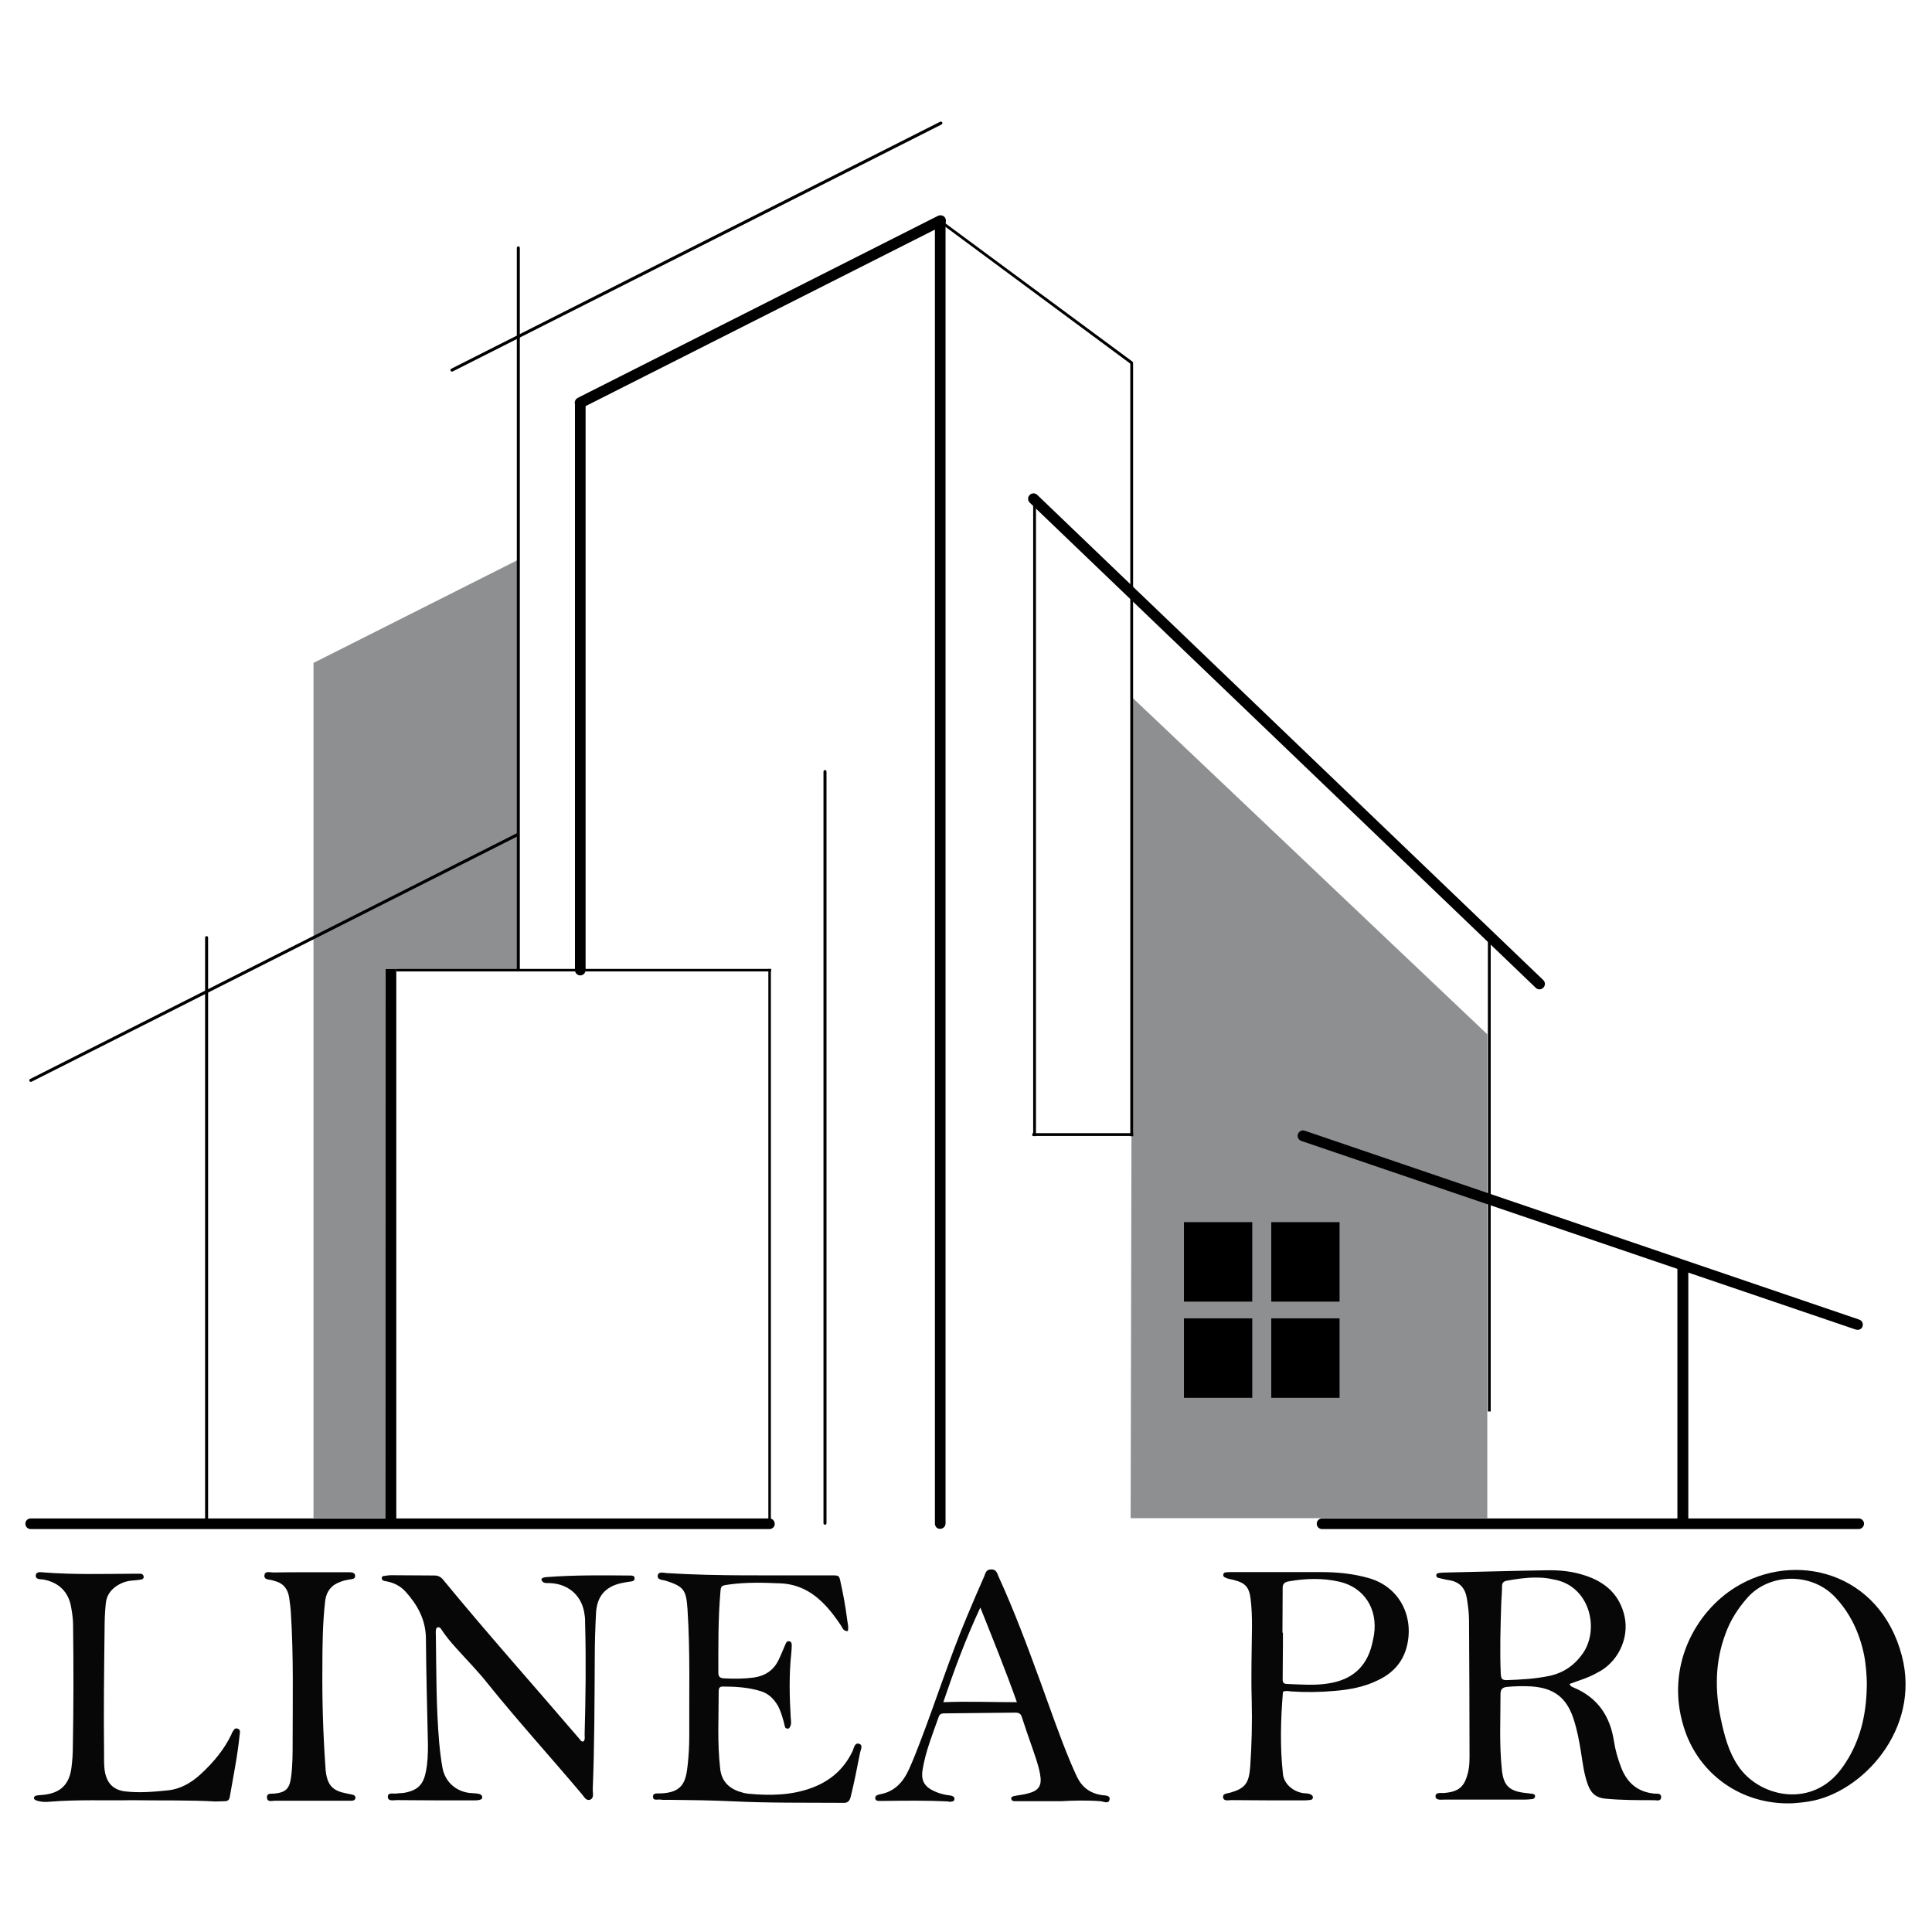 <?xml version="1.0" encoding="utf-8"?>
<!-- Generator: Adobe Illustrator 23.1.0, SVG Export Plug-In . SVG Version: 6.00 Build 0)  -->
<svg version="1.1" id="Layer_1" xmlns="http://www.w3.org/2000/svg" xmlns:xlink="http://www.w3.org/1999/xlink" x="0px" y="0px"
	 viewBox="0 0 512 512" style="enable-background:new 0 0 512 512;" xml:space="preserve">
<style type="text/css">
	.st0{fill:#8D8F91;}
	.st1{fill:#070707;}
</style>
<g>
	<polygon class="st0" points="300.1,184.89 394.15,274.1 394.15,402.33 299.63,402.33 	"/>
	<g>
		<rect x="313.76" y="323.88" width="18.1" height="21.06"/>
		<rect x="336.9" y="323.88" width="18.1" height="21.06"/>
		<rect x="313.76" y="349.38" width="18.1" height="21.06"/>
		<rect x="336.9" y="349.38" width="18.1" height="21.06"/>
	</g>
	<polygon class="st0" points="83.08,402.33 83.08,175.68 137.03,148.5 137.03,256.81 102.05,256.81 102.11,402.33 	"/>
</g>
<g id="Layer_3">
	<g>
		<path d="M8,285.94l129.1-65.19c0.2-0.07,0.4,0,0.54,0.2l0,0c0.07,0.2,0,0.4-0.2,0.54L8.33,286.68c-0.2,0.07-0.4,0-0.54-0.2l0,0
			C7.73,286.21,7.79,286.01,8,285.94z"/>
		<path d="M119.61,97.71l129.57-65.46c0.2-0.07,0.4,0,0.54,0.2l0,0c0.07,0.2,0,0.4-0.2,0.54L119.94,98.45c-0.2,0.07-0.4,0-0.54-0.2
			l0,0C119.34,98.04,119.4,97.84,119.61,97.71z"/>
		<path d="M249.04,58.08l51.06,37.74c0.2,0.13,0.2,0.34,0.07,0.54l0,0c-0.13,0.2-0.34,0.2-0.54,0.07l-50.99-37.74
			c-0.2-0.13-0.2-0.34-0.07-0.54l0,0C248.64,58.01,248.91,57.95,249.04,58.08z"/>
		<path d="M203.9,405.22H8.13c-0.81,0-1.41-0.67-1.41-1.41l0,0c0-0.81,0.67-1.41,1.41-1.41H203.9c0.81,0,1.41,0.67,1.41,1.41l0,0
			C205.38,404.55,204.71,405.22,203.9,405.22z"/>
		<path d="M152.37,257.08V106.99c0-0.81,0.67-1.41,1.41-1.41l0,0c0.81,0,1.41,0.67,1.41,1.41v150.09c0,0.81-0.67,1.41-1.41,1.41l0,0
			C153.04,258.49,152.37,257.89,152.37,257.08z"/>
		<rect x="102.13" y="256.8" width="2.89" height="146.19"/>
		<rect x="105.05" y="256.77" width="99.3" height="0.67"/>
		<rect x="203.62" y="256.79" width="0.67" height="145.85"/>
		<path d="M218.23,403.67v-199.2c0-0.2,0.2-0.4,0.4-0.4l0,0c0.2,0,0.4,0.2,0.4,0.4v199.2c0,0.2-0.2,0.4-0.4,0.4l0,0
			C218.36,404.08,218.23,403.87,218.23,403.67z"/>
		<rect x="299.54" y="96.19" width="0.74" height="204.92"/>
		<path d="M54.35,402.53V248.47c0-0.2,0.2-0.4,0.4-0.4l0,0c0.2,0,0.4,0.2,0.4,0.4v153.99c0,0.2-0.2,0.4-0.4,0.4l0,0
			C54.48,402.87,54.35,402.73,54.35,402.53z"/>
		<path d="M136.96,256.95V65.68c0-0.2,0.2-0.4,0.4-0.4l0,0c0.2,0,0.4,0.2,0.4,0.4v191.26c0,0.2-0.2,0.4-0.4,0.4l0,0
			C137.16,257.28,136.96,257.15,136.96,256.95z"/>
		<path d="M153.11,105.44l95.46-48.24c0.74-0.34,1.61-0.07,1.95,0.61l0,0c0.34,0.74,0.07,1.61-0.61,1.95L154.45,108
			c-0.74,0.34-1.61,0.07-1.95-0.61l0,0C152.1,106.72,152.37,105.85,153.11,105.44z"/>
		<path d="M492.58,405.22H350.36c-0.81,0-1.41-0.67-1.41-1.41l0,0c0-0.81,0.67-1.41,1.41-1.41h142.22c0.81,0,1.41,0.67,1.41,1.41
			l0,0C493.99,404.55,493.32,405.22,492.58,405.22z"/>
		<path d="M491.77,352.34l-146.93-49.99c-0.74-0.27-1.14-1.08-0.87-1.82l0,0c0.27-0.74,1.08-1.14,1.82-0.87l146.93,50.05
			c0.74,0.27,1.14,1.08,0.87,1.82l0,0C493.38,352.21,492.58,352.61,491.77,352.34z"/>
		<rect x="444.53" y="335.36" width="2.89" height="69.49"/>
		<path d="M407,261.79L272.92,133.23c-0.61-0.54-0.61-1.48-0.07-2.02l0,0c0.54-0.61,1.48-0.61,2.02-0.07L408.95,259.7
			c0.61,0.54,0.61,1.48,0.07,2.02l0,0C408.48,262.33,407.54,262.33,407,261.79z"/>
		<path d="M247.76,403.74V58.62c0-0.81,0.67-1.41,1.41-1.41l0,0c0.81,0,1.41,0.67,1.41,1.41v345.12c0,0.81-0.67,1.41-1.41,1.41l0,0
			C248.37,405.22,247.76,404.55,247.76,403.74z"/>
		<rect x="273.8" y="132.22" width="0.74" height="168.86"/>
		<rect x="394.31" y="249.13" width="0.74" height="124.93"/>
		<rect x="273.58" y="300.3" width="26.71" height="0.74"/>
	</g>
</g>
<g id="Layer_4">
	<g>
		<path class="st1" d="M415.95,446.26c0.27,0.74,0.81,0.81,1.21,1.01c6.32,2.69,9.55,7.6,10.56,14.19c0.34,2.29,1.01,4.57,1.82,6.73
			c1.55,4.17,4.31,6.66,8.81,7.13c0.67,0.07,1.88-0.2,1.88,0.94c-0.07,1.21-1.21,0.81-1.88,0.81c-4.31,0-8.54,0-12.85-0.4
			c-2.49-0.2-3.83-1.41-4.64-3.57c-1.08-2.83-1.41-5.79-1.88-8.75c-0.47-2.96-1.01-5.85-1.95-8.75c-1.82-5.65-5.18-8.27-11.17-8.68
			c-2.15-0.13-4.37-0.07-6.53,0.13c-1.14,0.13-1.68,0.61-1.68,1.88c0,6.59-0.34,13.25,0.34,19.85c0.4,4.44,1.95,5.92,6.39,6.39
			c0.54,0.07,1.14,0.13,1.68,0.2c0.4,0.07,0.81,0.2,0.74,0.74c-0.07,0.47-0.47,0.67-0.87,0.67c-0.54,0.07-1.14,0.13-1.68,0.13
			c-7.13,0-14.19,0-21.33,0c-0.94,0-2.42,0.27-2.49-0.81c-0.07-1.21,1.41-0.87,2.29-0.94c3.9-0.34,5.38-1.61,6.32-5.45
			c0.47-1.88,0.4-3.83,0.4-5.79c0-11.5-0.07-23.08-0.13-34.58c0-1.88-0.27-3.7-0.54-5.52c-0.4-2.76-1.75-4.57-4.71-5.05
			c-0.94-0.13-1.88-0.4-2.83-0.61c-0.34-0.07-0.61-0.27-0.61-0.67s0.27-0.54,0.61-0.61c0.47-0.07,0.94-0.13,1.41-0.13
			c9.08-0.2,18.23-0.47,27.31-0.61c3.36-0.07,6.79,0.27,10.02,1.35c5.45,1.75,9.28,5.11,10.56,10.9c1.28,5.92-1.88,12.31-7.33,14.94
			C421.06,444.58,418.51,445.32,415.95,446.26z M406.8,418.07c-2.49,0-4.98,0.4-7.4,0.81c-1.01,0.2-1.35,0.61-1.35,1.55
			c0,1.41-0.13,2.89-0.2,4.37c-0.2,6.26-0.4,12.58-0.13,18.84c0.07,1.01,0.2,1.61,1.48,1.61c3.83-0.13,7.74-0.34,11.5-1.14
			c3.7-0.81,6.59-2.83,8.75-5.92c4.57-6.53,1.82-18.1-7.87-19.64C409.96,418.14,408.42,418.07,406.8,418.07z"/>
		<path class="st1" d="M475.22,477.88c-13.59,0.61-25.16-7.67-29-20.18c-4.98-15.94,3.03-30.48,13.72-37.07
			c15.61-9.69,38.21-4.17,44.07,18.16c5.11,19.58-10.63,36.4-24.62,38.62C477.78,477.67,476.16,477.81,475.22,477.88z
			 M494.73,445.79c-0.07-1.82-0.2-4.57-0.74-7.27c-1.21-5.79-3.63-11.03-7.74-15.34c-6.19-6.53-17.36-6.32-23.14,0.2
			c-2.56,2.89-4.57,6.05-5.85,9.62c-2.76,7.4-2.83,14.93-1.21,22.6c0.94,4.37,2.02,8.61,4.57,12.38
			c5.58,8.34,19.58,11.37,27.38,0.74c0.67-0.87,1.28-1.88,1.88-2.83C493.32,459.98,494.73,453.52,494.73,445.79z"/>
		<path class="st1" d="M154.59,461.53c0.54-0.54,0.34-1.21,0.34-1.82c0.27-9.82,0.4-19.71,0.13-29.53c0-0.74,0-1.48-0.13-2.15
			c-0.54-4.91-4.04-8.21-9.01-8.48c-0.74-0.07-1.48,0.13-2.09-0.34c-0.13-0.13-0.27-0.34-0.34-0.54c-0.07-0.27,0.2-0.47,0.4-0.54
			c0.4-0.13,0.81-0.2,1.21-0.2c7.27-0.54,14.53-0.47,21.8-0.4c0.54,0,1.28,0,1.28,0.74c0,0.74-0.67,0.81-1.21,0.87
			c-0.87,0.13-1.75,0.27-2.62,0.47c-4.04,1.01-6.12,3.5-6.39,7.74c-0.2,3.83-0.34,7.74-0.34,11.64
			c-0.07,11.77-0.07,23.55-0.54,35.32c0,0.94,0.4,2.15-0.67,2.62c-1.14,0.4-1.61-0.81-2.22-1.48c-8.34-9.89-17.02-19.44-25.09-29.47
			c-2.56-3.23-5.45-6.12-8.21-9.22c-1.41-1.55-2.76-3.16-3.9-4.91c-0.2-0.34-0.47-0.67-0.94-0.61c-0.47,0.13-0.54,0.54-0.54,0.94
			c-0.07,0.47,0,0.94,0,1.48c0.13,9.35,0.07,18.7,0.87,28.05c0.2,2.22,0.47,4.51,0.87,6.73c0.67,3.77,3.63,6.39,7.4,6.73
			c0.74,0.07,1.48,0.07,2.15,0.2c0.47,0.07,0.94,0.34,1.01,0.87c0,0.61-0.54,0.74-1.01,0.81c-0.47,0.07-0.94,0.07-1.48,0.07
			c-6.73,0-13.39,0-20.12-0.07c-0.87,0-2.35,0.4-2.42-0.81c-0.07-1.35,1.41-0.81,2.29-0.94c0.74-0.13,1.48-0.07,2.15-0.2
			c3.5-0.67,4.98-2.15,5.65-5.65c0.47-2.29,0.54-4.64,0.54-7c-0.2-9.42-0.47-18.9-0.54-28.32c-0.07-4.91-2.22-8.81-5.38-12.31
			c-1.28-1.41-2.89-2.29-4.78-2.69c-0.4-0.07-0.81-0.13-1.14-0.27c-0.2-0.07-0.4-0.34-0.4-0.54c0-0.34,0.13-0.67,0.54-0.67
			c0.61-0.07,1.28-0.2,1.95-0.2c3.77,0,7.6,0.07,11.37,0.07c1.08,0,1.75,0.34,2.42,1.14c11.71,14.26,24.02,28.05,36.06,42.11
			C153.78,461.06,153.98,461.6,154.59,461.53z"/>
		<path class="st1" d="M224.69,432.26c-1.21,0.07-1.41-0.87-1.82-1.48c-1.48-2.22-3.09-4.37-4.98-6.19
			c-3.03-2.96-6.66-4.78-10.97-4.98c-4.71-0.2-9.35-0.34-13.99,0.34c-1.82,0.27-1.88,0.34-2.02,2.02
			c-0.61,7.06-0.54,14.19-0.54,21.26c0,1.14,0.4,1.48,1.55,1.55c2.56,0.13,5.18,0.13,7.74-0.2c3.03-0.4,5.31-1.88,6.66-4.64
			c0.67-1.35,1.21-2.83,1.82-4.17c0.2-0.47,0.4-0.94,1.01-0.81c0.61,0.07,0.67,0.61,0.67,1.08c0,0.74-0.07,1.48-0.13,2.15
			c-0.61,5.72-0.47,11.44-0.13,17.16c0.07,0.74,0.2,1.48-0.13,2.15c-0.13,0.27-0.27,0.61-0.67,0.61c-0.4,0-0.67-0.2-0.74-0.47
			c-0.13-0.47-0.2-0.94-0.34-1.41c-0.4-1.41-0.81-2.83-1.48-4.1c-1.08-1.88-2.56-3.36-4.64-3.97c-3.3-1.01-6.66-1.21-10.02-1.21
			c-0.87,0-1.08,0.47-1.08,1.21c0,6.86-0.4,13.72,0.4,20.59c0.34,3.03,2.02,4.98,4.91,5.99c0.81,0.27,1.68,0.54,2.56,0.61
			c5.72,0.54,11.44,0.47,16.95-1.61c4.84-1.82,8.41-4.98,10.63-9.62c0.4-0.81,0.54-2.49,1.88-1.95c1.01,0.4,0.2,1.68,0.07,2.62
			c-0.74,3.77-1.48,7.6-2.42,11.37c-0.34,1.28-0.87,1.68-2.09,1.61c-9.69-0.07-19.38,0.07-29.06-0.4c-5.65-0.27-11.3-0.34-16.95-0.4
			c-0.81,0-1.61,0.07-2.42-0.07c-0.74-0.07-1.88,0.4-1.88-0.81c0-0.94,1.08-0.81,1.75-0.81c6.12-0.13,7-3.03,7.47-7.74
			c0.27-2.49,0.4-4.98,0.4-7.47c-0.07-11.23,0.27-22.4-0.47-33.64c-0.34-5.05-0.94-5.99-5.79-7.53c-0.81-0.27-2.29-0.13-2.09-1.41
			c0.2-1.08,1.48-0.67,2.29-0.61c13.86,0.87,27.72,0.54,41.64,0.61c0.74,0,1.48,0,2.15,0c2.02,0,2.02,0,2.42,2.09
			c0.67,2.96,1.21,5.99,1.61,9.01C224.55,429.91,224.96,431.05,224.69,432.26z"/>
		<path class="st1" d="M340,448.34c-0.61,7.27-0.81,14.6,0,21.86c0.27,2.42,2.49,4.51,5.25,4.98c0.74,0.13,1.48,0,2.15,0.4
			c0.27,0.13,0.54,0.34,0.54,0.74s-0.27,0.61-0.61,0.67c-0.54,0.07-1.14,0.13-1.68,0.13c-6.46,0-12.92,0-19.38-0.07
			c-0.74,0-2.02,0.4-2.15-0.81c-0.07-0.94,1.08-0.94,1.82-1.14c4.04-1.14,5.05-2.49,5.38-6.93c0.4-5.79,0.54-11.57,0.4-17.42
			c-0.2-6.59,0-13.25,0.07-19.85c0-2.35-0.07-4.64-0.34-7c-0.4-3.36-1.41-4.44-4.71-5.25c-0.74-0.13-1.41-0.27-2.09-0.61
			c-0.34-0.13-0.54-0.4-0.47-0.74c0-0.34,0.34-0.61,0.61-0.61c0.54-0.07,1.14-0.07,1.68-0.07c7.87,0,15.81,0,23.68,0
			c4.24,0,8.34,0.4,12.45,1.55c8.75,2.42,12.31,10.9,10.09,18.64c-1.14,3.97-3.77,6.66-7.4,8.41c-3.63,1.82-7.6,2.56-11.64,2.89
			c-3.83,0.34-7.74,0.4-11.57,0.13C341.34,448.14,340.74,448.01,340,448.34z M339.86,432.67c0.07,0,0.07,0,0.13,0
			c0,0.94,0,1.95,0,2.89c0,3.16-0.07,6.26-0.07,9.42c0,0.67,0.07,1.21,1.01,1.28c3.7,0.13,7.4,0.47,11.1-0.13
			c6.12-0.94,10.09-4.24,11.57-10.36c0.2-0.87,0.4-1.75,0.54-2.62c1.01-6.86-2.69-12.51-9.22-13.99c-4.44-1.01-8.95-0.87-13.45-0.07
			c-1.14,0.2-1.61,0.74-1.55,1.95C339.93,424.93,339.86,428.83,339.86,432.67z"/>
		<path class="st1" d="M281.06,477.34c-3.7,0-7.4,0-11.1,0c-0.4,0-0.81,0-1.21,0c-0.34-0.07-0.67-0.2-0.74-0.54
			c-0.13-0.54,0.27-0.74,0.67-0.81c1.21-0.27,2.42-0.34,3.57-0.67c3.09-0.74,3.97-2.09,3.36-5.25c-0.47-2.56-1.41-4.98-2.22-7.4
			c-0.87-2.49-1.75-4.98-2.56-7.53c-0.27-0.94-0.74-1.28-1.75-1.28c-6.19,0.07-12.45,0.13-18.64,0.2c-0.81,0-1.41,0.07-1.68,0.94
			c-1.61,4.57-3.43,9.01-4.24,13.86c-0.54,3.03,0.47,4.71,3.3,5.92c1.01,0.47,2.09,0.74,3.23,0.94c0.4,0.07,0.81,0.07,1.21,0.2
			c0.4,0.13,0.74,0.4,0.67,0.87c0,0.54-0.47,0.61-0.87,0.67c-0.34,0.07-0.67,0-0.94-0.07c-5.58-0.27-11.1-0.2-16.68-0.13
			c-0.47,0-0.94,0-1.48,0s-1.01-0.13-1.01-0.81c0-0.47,0.34-0.67,0.74-0.81c0.13,0,0.34-0.07,0.47-0.13
			c3.9-0.67,6.19-3.23,7.74-6.66c1.01-2.22,1.88-4.44,2.76-6.73c4.31-11.17,7.94-22.67,12.58-33.7c1.48-3.57,3.03-7.13,4.57-10.63
			c0.34-0.81,0.47-1.88,1.82-1.88c1.48-0.07,1.61,1.08,2.02,1.95c4.1,8.95,7.53,18.16,10.9,27.38c2.69,7.33,5.18,14.73,8.21,21.93
			c0.54,1.28,1.08,2.49,1.68,3.77c1.35,2.76,3.5,4.31,6.53,4.78c0.87,0.13,2.22,0,2.09,1.08c-0.2,1.41-1.55,0.61-2.42,0.54
			C288.2,477.07,284.63,477.14,281.06,477.34z M269.49,451.1c-3.03-8.54-6.32-16.62-9.69-25.09c-3.9,8.34-6.93,16.55-9.82,25.09
			C256.58,450.83,262.83,451.1,269.49,451.1z"/>
		<path class="st1" d="M35.18,477.07c-7.33,0.13-14.67-0.2-22,0.4c-1.21,0.13-2.42,0.07-3.57-0.34c-0.34-0.13-0.61-0.27-0.61-0.67
			c0-0.34,0.34-0.54,0.61-0.61c0.61-0.13,1.28-0.13,1.88-0.2c4.57-0.47,6.93-2.76,7.47-7.4c0.2-1.68,0.34-3.36,0.34-5.05
			c0.2-10.83,0.2-21.6,0.07-32.43c0-1.55-0.2-3.03-0.47-4.57c-0.61-4.17-3.16-6.79-7.33-7.6c-0.81-0.13-2.15,0.07-2.09-1.08
			c0.07-1.14,1.35-0.87,2.15-0.81c8.01,0.61,15.94,0.4,23.95,0.34c0.54,0,1.14,0,1.68,0c0.47,0,0.74,0.34,0.81,0.74
			c0.07,0.47-0.27,0.74-0.67,0.81c-0.81,0.13-1.61,0.2-2.42,0.27c-1.68,0.13-3.16,0.74-4.44,1.68c-1.41,1.08-2.29,2.42-2.49,4.24
			c-0.27,2.42-0.34,4.84-0.34,7.27c-0.13,10.9-0.27,21.8-0.13,32.7c0,1.68-0.07,3.36,0.27,5.05c0.61,2.89,2.29,4.51,5.18,4.91
			c3.83,0.47,7.74,0.13,11.57-0.27c3.23-0.34,6.12-2.02,8.54-4.24c3.36-3.09,6.26-6.53,8.21-10.63c0.07-0.13,0.07-0.34,0.2-0.47
			c0.34-0.54,0.61-1.28,1.41-1.01c0.87,0.27,0.61,1.08,0.54,1.68c-0.54,5.52-1.68,10.97-2.62,16.48c-0.13,0.74-0.54,1.08-1.35,1.08
			s-1.61,0.07-2.42,0.07C49.84,477,42.51,477.2,35.18,477.07z"/>
		<path class="st1" d="M82,416.66c2.96,0,5.99,0,8.95,0c0.47,0,0.94,0,1.48,0c0.74,0,1.68,0.07,1.68,0.94
			c0.07,0.94-0.94,0.87-1.68,1.01c-0.74,0.13-1.41,0.27-2.09,0.54c-2.42,0.81-3.83,2.49-4.17,5.11c-0.67,5.92-0.74,11.91-0.74,17.9
			c-0.07,8.68,0.2,17.42,0.81,26.1c0,0.47,0.07,0.94,0.13,1.41c0.47,3.5,1.88,4.91,5.31,5.58c0.54,0.13,1.08,0.2,1.68,0.34
			c0.54,0.13,0.94,0.4,0.81,1.01c-0.07,0.4-0.47,0.61-0.94,0.61c-0.4,0-0.81,0-1.21,0c-6.39,0-12.71,0-19.11,0
			c-0.81,0-2.09,0.47-2.15-0.81c-0.13-1.28,1.14-1.01,2.02-1.08c3.03-0.34,3.97-1.35,4.37-4.44c0.4-3.03,0.4-6.12,0.4-9.15
			c0-11.44,0.27-22.87-0.47-34.38c-0.07-1.35-0.27-2.69-0.47-4.1c-0.4-2.35-1.68-3.77-3.97-4.31c-0.2-0.07-0.47-0.13-0.67-0.2
			c-0.81-0.2-2.09-0.07-1.88-1.35c0.2-1.14,1.48-0.67,2.29-0.67C75.54,416.66,78.77,416.66,82,416.66L82,416.66z"/>
	</g>
</g>
</svg>
